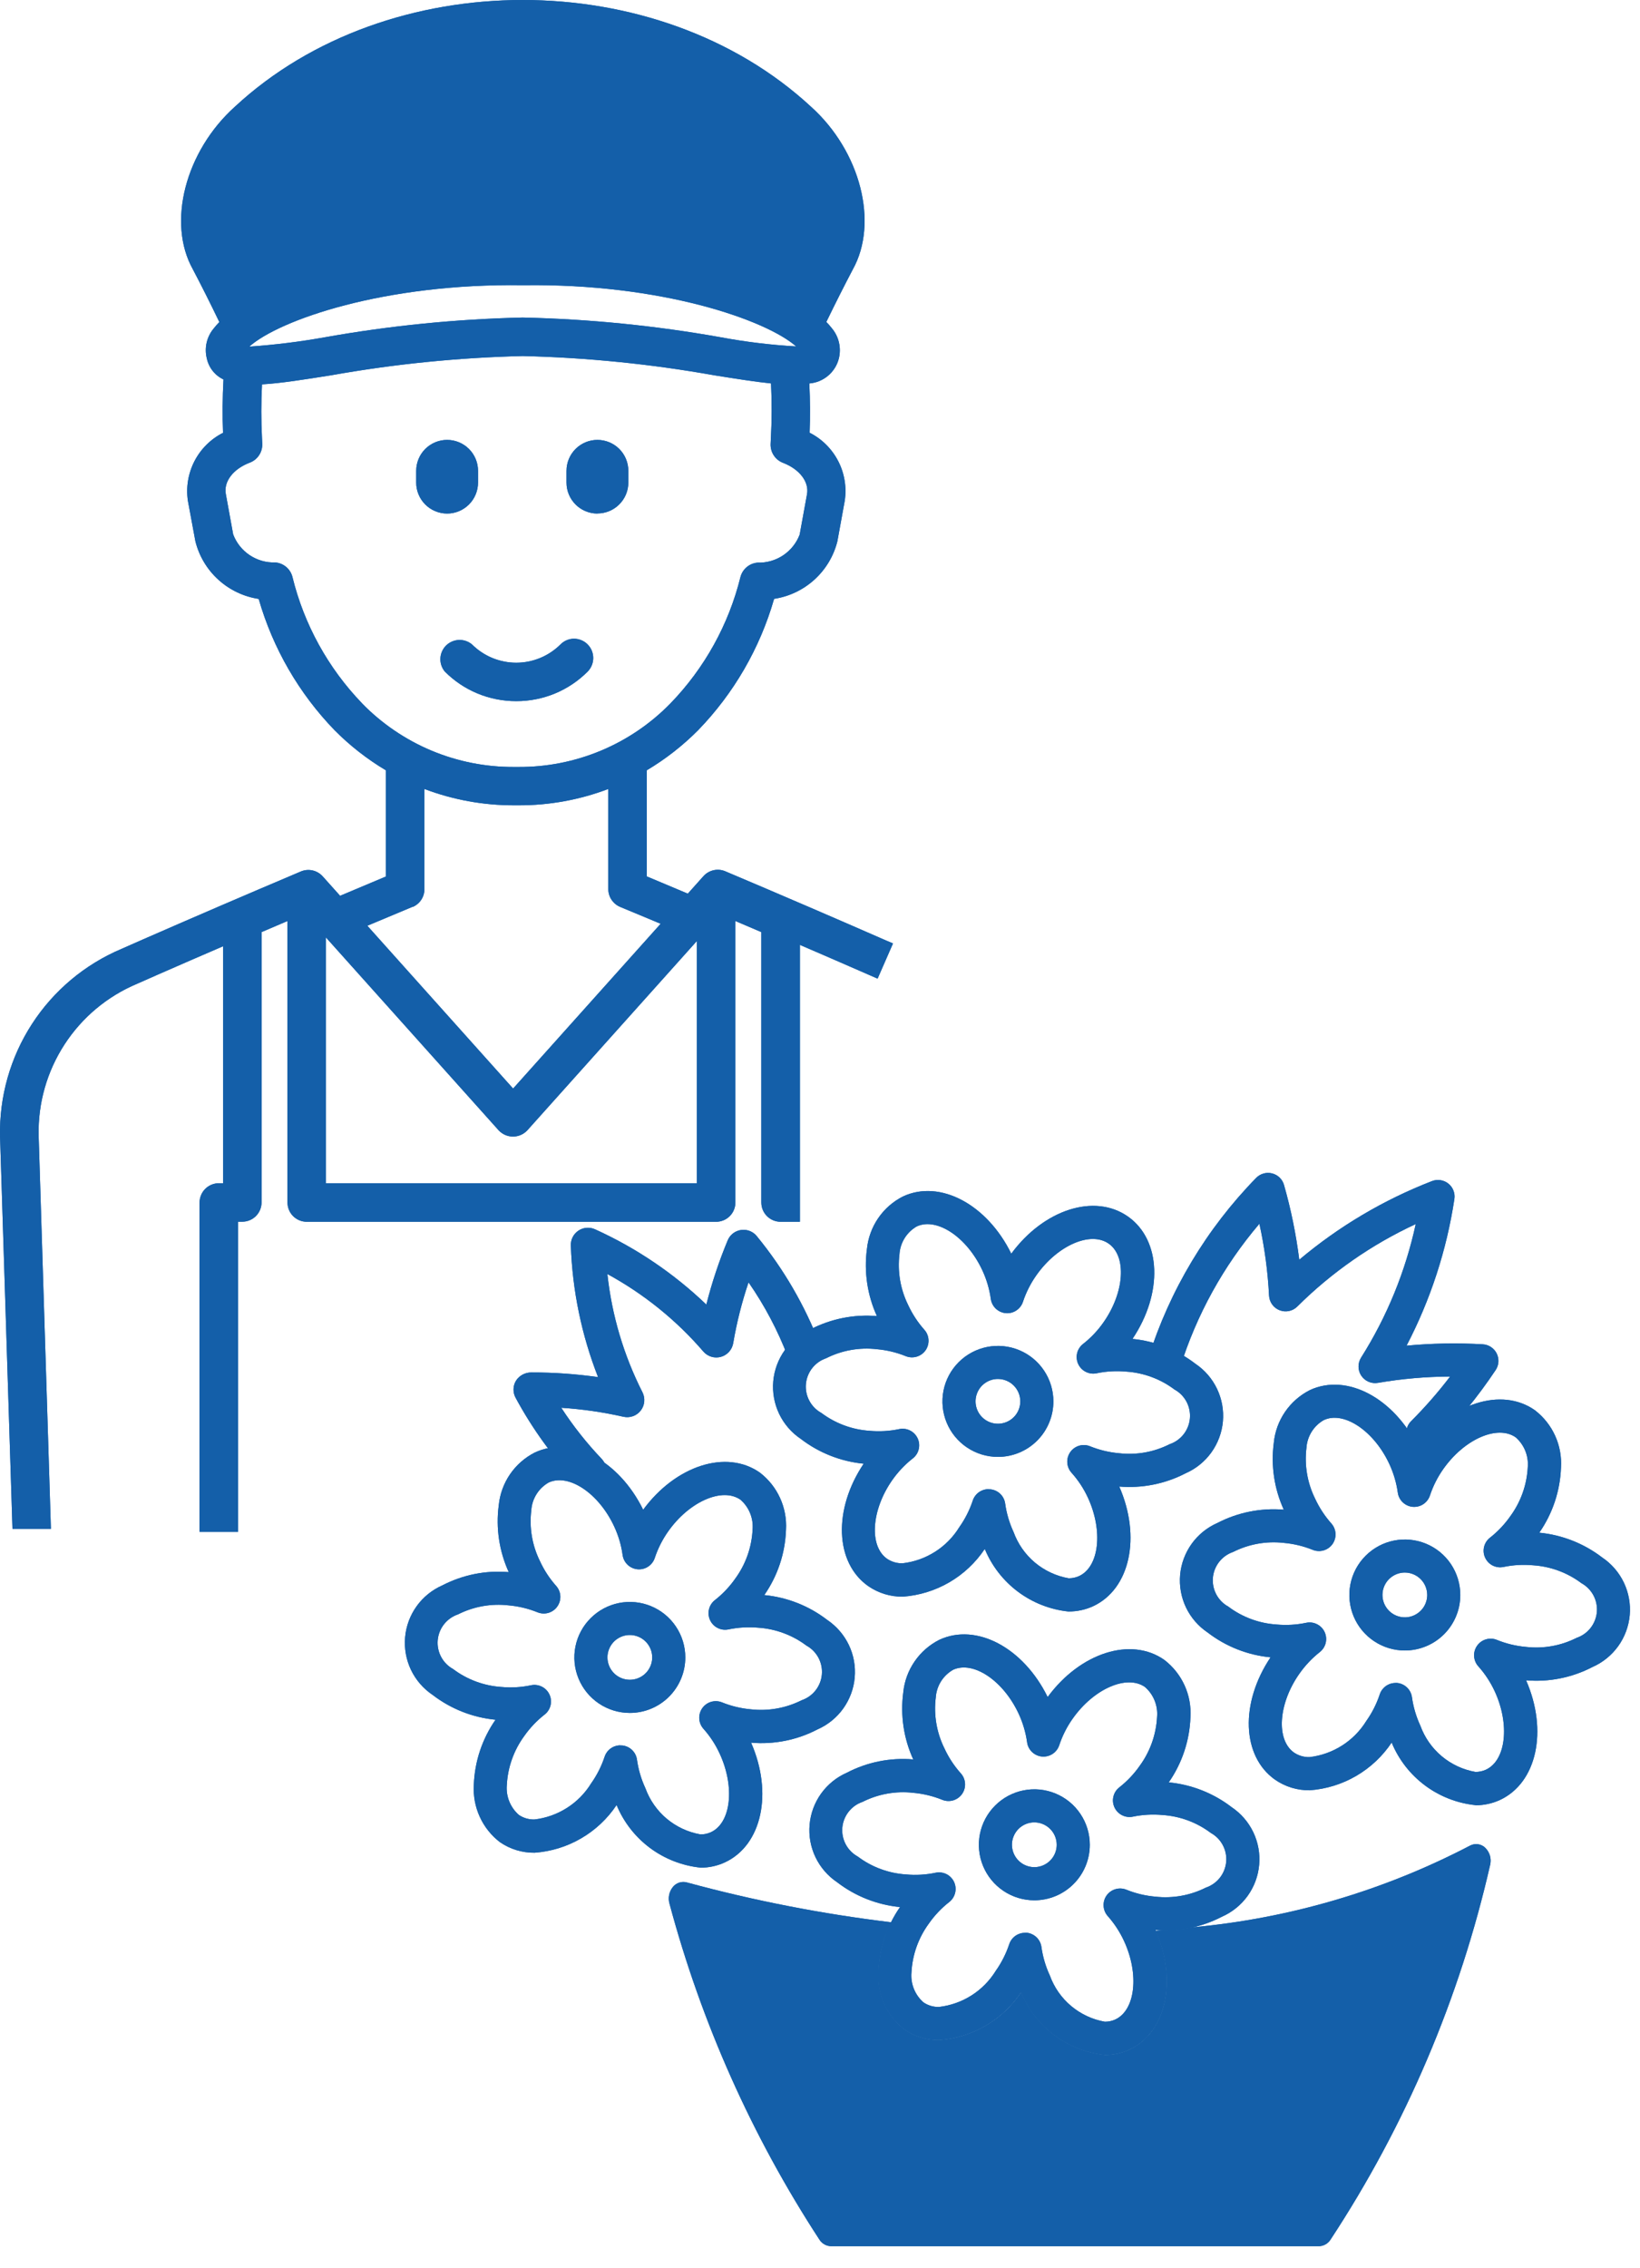 <svg width="68" height="94" viewBox="0 0 68 94" fill="none" xmlns="http://www.w3.org/2000/svg">
<path d="M36.734 38.979C34.576 38.034 32.396 37.096 30.07 36.112C29.918 36.048 29.75 36.033 29.588 36.069C29.427 36.105 29.281 36.19 29.17 36.312L28.519 37.04L26.819 36.326V31.926C27.593 31.465 28.306 30.909 28.942 30.27C30.425 28.741 31.509 26.869 32.097 24.821C32.721 24.726 33.303 24.449 33.77 24.024C34.237 23.6 34.568 23.046 34.721 22.434L35.026 20.757C35.111 20.193 35.016 19.617 34.754 19.11C34.492 18.604 34.078 18.192 33.569 17.935C33.595 17.278 33.591 16.605 33.558 15.893C33.842 15.87 34.111 15.76 34.329 15.578C34.547 15.396 34.704 15.151 34.777 14.876C34.835 14.655 34.838 14.422 34.787 14.199C34.736 13.976 34.632 13.769 34.483 13.595C34.415 13.507 34.341 13.423 34.262 13.345C34.65 12.545 35.019 11.816 35.357 11.173C36.44 9.235 35.68 6.273 33.633 4.429C27.259 -1.474 16.096 -1.477 9.738 4.424C7.683 6.271 6.919 9.232 7.995 11.159C8.333 11.801 8.704 12.537 9.095 13.349C9.016 13.427 8.942 13.511 8.874 13.599C8.727 13.769 8.624 13.971 8.571 14.189C8.519 14.407 8.52 14.634 8.574 14.852C8.614 15.041 8.697 15.219 8.817 15.371C8.937 15.523 9.091 15.645 9.266 15.727C9.225 16.495 9.219 17.227 9.248 17.939C8.739 18.196 8.325 18.608 8.063 19.114C7.802 19.621 7.706 20.197 7.791 20.761L8.102 22.437C8.255 23.049 8.586 23.603 9.053 24.027C9.52 24.452 10.102 24.729 10.726 24.824C11.314 26.872 12.397 28.743 13.88 30.273C14.515 30.912 15.228 31.468 16.002 31.929V36.329C15.359 36.597 14.728 36.863 14.102 37.129L13.377 36.32C13.266 36.198 13.12 36.113 12.959 36.077C12.798 36.041 12.629 36.056 12.477 36.12C10.192 37.087 8.056 38.006 5.944 38.93L5.037 39.33C3.515 39.973 2.221 41.059 1.323 42.446C0.425 43.834 -0.035 45.459 0.002 47.111L0.517 63.367H2.111L1.602 47.06C1.573 45.725 1.947 44.412 2.674 43.292C3.4 42.172 4.447 41.296 5.678 40.778L6.584 40.378C7.463 39.993 8.35 39.607 9.252 39.219V49.042H9.075C8.97 49.042 8.866 49.063 8.769 49.103C8.672 49.143 8.584 49.202 8.509 49.276C8.435 49.351 8.376 49.439 8.336 49.536C8.296 49.633 8.275 49.737 8.275 49.842V63.492H9.872V50.637H10.045C10.257 50.637 10.461 50.553 10.611 50.403C10.761 50.253 10.845 50.049 10.845 49.837V38.633L11.92 38.174V49.84C11.92 50.052 12.004 50.256 12.154 50.406C12.304 50.556 12.508 50.64 12.72 50.64H29.692C29.904 50.64 30.108 50.556 30.258 50.406C30.408 50.256 30.492 50.052 30.492 49.84V38.174L31.567 38.633V49.84C31.567 50.052 31.651 50.256 31.801 50.406C31.951 50.556 32.155 50.64 32.367 50.64H33.167V39.163C34.16 39.59 35.136 40.015 36.103 40.438L36.388 40.563L37.027 39.103L36.734 38.979ZM33.008 14.358C31.956 14.298 30.908 14.171 29.872 13.977C27.164 13.496 24.422 13.223 21.672 13.161C18.926 13.224 16.188 13.496 13.483 13.977C12.449 14.163 11.405 14.293 10.357 14.365H10.338C11.574 13.265 15.928 11.734 21.691 11.822C27.419 11.739 31.764 13.261 33.011 14.358M15.011 29.15C13.602 27.688 12.606 25.879 12.124 23.907C12.082 23.745 11.99 23.601 11.862 23.495C11.733 23.388 11.575 23.324 11.408 23.312C11.033 23.324 10.664 23.218 10.352 23.01C10.04 22.801 9.801 22.501 9.668 22.15L9.363 20.473C9.269 19.958 9.67 19.434 10.363 19.173C10.519 19.113 10.652 19.006 10.743 18.866C10.835 18.727 10.881 18.562 10.874 18.395L10.864 18.173C10.825 17.426 10.825 16.678 10.864 15.931C11.635 15.887 12.619 15.731 13.744 15.552C16.364 15.086 19.016 14.82 21.677 14.757C24.344 14.821 27.003 15.089 29.629 15.557C30.521 15.699 31.305 15.824 31.969 15.892C32.006 16.658 32.004 17.426 31.962 18.192L31.952 18.404C31.946 18.57 31.991 18.735 32.083 18.874C32.174 19.014 32.307 19.121 32.462 19.181C33.152 19.446 33.553 19.97 33.462 20.481L33.157 22.158C33.024 22.508 32.784 22.808 32.472 23.017C32.161 23.225 31.792 23.331 31.417 23.32C31.251 23.332 31.092 23.396 30.964 23.503C30.836 23.61 30.744 23.754 30.702 23.915C30.215 25.886 29.214 27.692 27.802 29.151C26.981 29.993 25.999 30.661 24.914 31.114C23.829 31.567 22.664 31.797 21.488 31.789H21.322C20.146 31.797 18.981 31.567 17.896 31.114C16.811 30.66 15.829 29.992 15.008 29.15M17.108 37.592C17.253 37.531 17.377 37.429 17.464 37.298C17.551 37.168 17.598 37.014 17.598 36.857V32.701C18.789 33.153 20.053 33.382 21.327 33.378H21.495C22.768 33.382 24.032 33.153 25.222 32.701V36.853C25.223 37.01 25.269 37.164 25.357 37.294C25.444 37.425 25.567 37.527 25.712 37.588C26.281 37.825 26.84 38.059 27.393 38.288L21.275 45.118L15.231 38.37L17.108 37.584M28.896 49.043H13.51V38.85L20.677 46.85C20.753 46.931 20.845 46.996 20.947 47.041C21.049 47.085 21.159 47.108 21.271 47.108C21.382 47.108 21.492 47.085 21.594 47.041C21.696 46.996 21.788 46.931 21.864 46.85L28.896 39.001V49.043Z" fill="#145FA9"/>
<path d="M24.768 21.286C24.428 21.285 24.102 21.149 23.863 20.908C23.623 20.667 23.488 20.34 23.489 20V19.515C23.489 19.175 23.624 18.849 23.865 18.608C24.105 18.368 24.431 18.233 24.771 18.233C25.111 18.233 25.437 18.368 25.678 18.608C25.918 18.849 26.053 19.175 26.053 19.515V20C26.053 20.34 25.918 20.666 25.677 20.906C25.437 21.147 25.111 21.282 24.771 21.282" fill="#145FA9"/>
<path d="M18.541 21.286C18.372 21.286 18.205 21.253 18.049 21.188C17.893 21.124 17.751 21.029 17.632 20.91C17.513 20.79 17.418 20.648 17.354 20.492C17.289 20.336 17.256 20.169 17.257 20V19.515C17.257 19.175 17.392 18.849 17.632 18.608C17.873 18.368 18.199 18.233 18.539 18.233C18.879 18.233 19.205 18.368 19.445 18.608C19.686 18.849 19.821 19.175 19.821 19.515V20C19.821 20.169 19.788 20.335 19.724 20.491C19.66 20.647 19.566 20.789 19.447 20.908C19.328 21.027 19.187 21.122 19.032 21.187C18.876 21.252 18.709 21.286 18.541 21.286Z" fill="#145FA9"/>
<path d="M21.406 29.061C20.855 29.062 20.309 28.954 19.8 28.744C19.291 28.533 18.829 28.223 18.441 27.832C18.315 27.678 18.25 27.483 18.26 27.285C18.269 27.087 18.353 26.899 18.493 26.758C18.634 26.618 18.821 26.535 19.02 26.525C19.218 26.515 19.413 26.58 19.567 26.706C19.808 26.947 20.095 27.139 20.41 27.27C20.726 27.4 21.064 27.468 21.405 27.468C21.747 27.468 22.085 27.4 22.4 27.27C22.716 27.139 23.002 26.947 23.244 26.706C23.317 26.632 23.405 26.573 23.502 26.533C23.598 26.493 23.702 26.472 23.807 26.473C23.963 26.475 24.116 26.523 24.246 26.61C24.375 26.698 24.477 26.822 24.537 26.967C24.596 27.111 24.613 27.271 24.583 27.424C24.553 27.578 24.479 27.72 24.37 27.832C23.982 28.223 23.52 28.533 23.011 28.744C22.502 28.955 21.956 29.062 21.406 29.061Z" fill="#145FA9"/>
<path d="M45.81 85.173C45.05 85.094 44.326 84.812 43.715 84.355C43.103 83.898 42.626 83.285 42.335 82.579C41.956 83.146 41.453 83.619 40.864 83.962C40.275 84.305 39.615 84.508 38.935 84.557C38.423 84.563 37.922 84.409 37.501 84.118C37.139 83.841 36.852 83.48 36.663 83.066C36.474 82.652 36.39 82.197 36.418 81.743C36.452 80.775 36.765 79.838 37.318 79.043C36.369 78.951 35.465 78.595 34.71 78.014C34.323 77.754 34.013 77.395 33.812 76.975C33.611 76.554 33.527 76.087 33.569 75.623C33.611 75.159 33.776 74.714 34.048 74.336C34.321 73.958 34.69 73.66 35.117 73.473C35.962 73.033 36.916 72.843 37.866 72.924C37.47 72.057 37.327 71.096 37.452 70.151C37.497 69.69 37.658 69.247 37.921 68.865C38.183 68.482 38.538 68.172 38.952 67.964C40.486 67.254 42.437 68.295 43.439 70.338C44.789 68.504 46.893 67.826 48.277 68.799C48.638 69.076 48.926 69.437 49.115 69.852C49.304 70.266 49.388 70.721 49.36 71.175C49.325 72.143 49.013 73.08 48.46 73.875C49.408 73.966 50.312 74.322 51.068 74.903C51.455 75.163 51.765 75.522 51.966 75.942C52.167 76.363 52.251 76.83 52.209 77.294C52.168 77.759 52.002 78.204 51.73 78.582C51.457 78.96 51.088 79.258 50.661 79.445C49.815 79.883 48.862 80.073 47.913 79.993C48.826 82.079 48.361 84.241 46.828 84.953C46.511 85.099 46.165 85.174 45.816 85.172M42.501 80.107C42.521 80.106 42.542 80.106 42.563 80.107C42.717 80.121 42.862 80.187 42.975 80.294C43.087 80.401 43.16 80.543 43.181 80.697C43.238 81.106 43.355 81.505 43.53 81.88C43.708 82.372 44.012 82.808 44.413 83.144C44.813 83.48 45.295 83.705 45.81 83.796C45.959 83.797 46.107 83.766 46.243 83.704C47.079 83.316 47.243 81.827 46.607 80.451C46.434 80.076 46.207 79.728 45.933 79.419C45.829 79.303 45.768 79.156 45.759 79.001C45.749 78.846 45.793 78.692 45.882 78.565C45.972 78.438 46.102 78.345 46.25 78.302C46.399 78.258 46.559 78.266 46.703 78.324C47.086 78.479 47.491 78.576 47.903 78.612C48.624 78.693 49.354 78.563 50.003 78.236C50.231 78.159 50.432 78.016 50.581 77.827C50.73 77.637 50.82 77.408 50.842 77.168C50.863 76.928 50.814 76.687 50.7 76.474C50.587 76.261 50.414 76.086 50.203 75.97C49.623 75.533 48.927 75.275 48.203 75.228C47.792 75.19 47.378 75.213 46.974 75.296C46.822 75.328 46.664 75.307 46.525 75.237C46.387 75.168 46.276 75.053 46.21 74.912C46.145 74.772 46.129 74.613 46.166 74.462C46.202 74.311 46.288 74.177 46.411 74.082C46.735 73.828 47.02 73.527 47.256 73.189C47.689 72.597 47.939 71.891 47.976 71.158C47.995 70.927 47.96 70.695 47.873 70.481C47.786 70.266 47.65 70.075 47.476 69.923C46.722 69.394 45.35 69.994 44.476 71.235C44.237 71.572 44.05 71.943 43.92 72.335C43.871 72.482 43.774 72.609 43.645 72.694C43.515 72.78 43.36 72.818 43.206 72.805C43.051 72.791 42.906 72.725 42.793 72.618C42.681 72.511 42.608 72.369 42.587 72.215C42.53 71.806 42.412 71.407 42.238 71.032C41.6 69.656 40.357 68.823 39.519 69.208C39.313 69.326 39.14 69.492 39.014 69.693C38.889 69.894 38.815 70.124 38.8 70.36C38.711 71.08 38.835 71.81 39.156 72.46C39.328 72.835 39.555 73.183 39.83 73.492C39.937 73.607 40.002 73.755 40.013 73.911C40.025 74.068 39.982 74.224 39.893 74.353C39.803 74.482 39.672 74.576 39.522 74.621C39.371 74.665 39.21 74.656 39.065 74.596C38.681 74.441 38.277 74.344 37.865 74.308C37.143 74.226 36.413 74.356 35.765 74.683C35.536 74.76 35.336 74.903 35.187 75.092C35.038 75.282 34.947 75.511 34.926 75.751C34.905 75.991 34.954 76.232 35.067 76.445C35.181 76.658 35.353 76.833 35.565 76.949C36.145 77.386 36.84 77.644 37.565 77.691C37.977 77.729 38.392 77.705 38.797 77.62C38.949 77.589 39.106 77.61 39.245 77.679C39.383 77.749 39.494 77.864 39.559 78.004C39.624 78.145 39.64 78.303 39.603 78.454C39.567 78.605 39.481 78.739 39.359 78.834C39.034 79.089 38.748 79.391 38.512 79.729C38.079 80.321 37.828 81.027 37.792 81.76C37.772 81.991 37.808 82.223 37.894 82.437C37.981 82.652 38.117 82.843 38.292 82.995C38.481 83.124 38.707 83.189 38.936 83.183C39.416 83.127 39.877 82.964 40.285 82.704C40.693 82.444 41.036 82.095 41.29 81.683C41.528 81.346 41.715 80.975 41.846 80.583C41.891 80.446 41.979 80.326 42.096 80.241C42.213 80.157 42.354 80.111 42.499 80.111" fill="#145FA9"/>
<path d="M29.042 77.408C28.283 77.329 27.559 77.046 26.947 76.59C26.335 76.133 25.858 75.52 25.566 74.814C25.188 75.381 24.684 75.854 24.095 76.196C23.506 76.539 22.846 76.742 22.166 76.791C21.653 76.797 21.151 76.644 20.729 76.353C20.368 76.076 20.08 75.715 19.892 75.301C19.703 74.887 19.619 74.433 19.646 73.979C19.681 73.011 19.993 72.074 20.546 71.279C19.598 71.187 18.694 70.831 17.938 70.25C17.551 69.99 17.241 69.631 17.04 69.211C16.84 68.79 16.756 68.323 16.797 67.859C16.838 67.395 17.004 66.951 17.276 66.572C17.548 66.194 17.917 65.896 18.344 65.709C19.191 65.27 20.144 65.08 21.094 65.161C20.699 64.294 20.555 63.333 20.68 62.388C20.726 61.927 20.887 61.484 21.149 61.102C21.412 60.719 21.766 60.41 22.18 60.201C23.716 59.488 25.666 60.532 26.668 62.575C28.018 60.741 30.123 60.063 31.506 61.036C31.868 61.313 32.156 61.675 32.344 62.089C32.533 62.503 32.618 62.957 32.59 63.412C32.556 64.38 32.243 65.317 31.69 66.112C32.639 66.203 33.543 66.56 34.298 67.141C34.685 67.401 34.995 67.76 35.196 68.18C35.397 68.601 35.481 69.067 35.439 69.532C35.398 69.996 35.232 70.44 34.96 70.819C34.688 71.197 34.319 71.495 33.892 71.682C33.047 72.122 32.093 72.312 31.143 72.23C32.056 74.316 31.591 76.478 30.058 77.19C29.741 77.337 29.395 77.412 29.046 77.41M25.73 72.344C25.751 72.343 25.771 72.343 25.792 72.344C25.947 72.358 26.092 72.423 26.204 72.53C26.317 72.637 26.39 72.779 26.411 72.933C26.468 73.343 26.586 73.742 26.76 74.117C26.939 74.609 27.244 75.045 27.645 75.382C28.047 75.718 28.529 75.942 29.045 76.032C29.195 76.034 29.342 76.002 29.478 75.94C30.314 75.553 30.478 74.063 29.842 72.687C29.67 72.311 29.443 71.964 29.168 71.655C29.064 71.539 29.003 71.392 28.994 71.237C28.985 71.082 29.029 70.928 29.118 70.801C29.207 70.674 29.337 70.581 29.486 70.537C29.635 70.494 29.794 70.502 29.938 70.56C30.322 70.715 30.726 70.812 31.138 70.848C31.86 70.929 32.589 70.798 33.238 70.472C33.466 70.394 33.667 70.252 33.816 70.063C33.965 69.873 34.056 69.644 34.077 69.404C34.098 69.164 34.049 68.923 33.936 68.71C33.822 68.497 33.649 68.322 33.438 68.206C32.858 67.77 32.163 67.512 31.438 67.464C31.026 67.428 30.61 67.451 30.205 67.535C30.053 67.567 29.895 67.546 29.757 67.476C29.618 67.407 29.507 67.292 29.442 67.151C29.377 67.011 29.361 66.852 29.397 66.701C29.433 66.55 29.52 66.416 29.642 66.321C29.967 66.066 30.252 65.765 30.488 65.427C30.92 64.835 31.17 64.129 31.205 63.396C31.224 63.165 31.189 62.933 31.102 62.719C31.015 62.504 30.879 62.313 30.705 62.161C29.953 61.632 28.579 62.232 27.705 63.473C27.467 63.81 27.279 64.181 27.149 64.573C27.101 64.72 27.004 64.847 26.874 64.932C26.745 65.018 26.59 65.057 26.435 65.043C26.281 65.029 26.136 64.963 26.023 64.856C25.911 64.749 25.838 64.608 25.816 64.454C25.76 64.044 25.642 63.645 25.467 63.27C24.829 61.895 23.584 61.059 22.748 61.447C22.542 61.565 22.369 61.731 22.244 61.932C22.118 62.133 22.044 62.362 22.029 62.599C21.941 63.319 22.064 64.049 22.385 64.699C22.557 65.075 22.785 65.423 23.059 65.732C23.163 65.848 23.224 65.995 23.233 66.15C23.241 66.305 23.198 66.458 23.108 66.585C23.019 66.712 22.889 66.805 22.74 66.849C22.591 66.892 22.432 66.884 22.288 66.826C21.905 66.671 21.5 66.574 21.088 66.538C20.366 66.455 19.637 66.586 18.988 66.913C18.76 66.99 18.559 67.133 18.41 67.322C18.261 67.512 18.171 67.741 18.149 67.981C18.128 68.221 18.177 68.462 18.291 68.675C18.404 68.888 18.577 69.063 18.788 69.179C19.368 69.616 20.064 69.873 20.788 69.921C21.2 69.959 21.615 69.935 22.019 69.85C22.171 69.818 22.329 69.839 22.468 69.909C22.606 69.978 22.717 70.093 22.782 70.234C22.848 70.374 22.863 70.533 22.827 70.684C22.791 70.835 22.704 70.969 22.582 71.064C22.256 71.319 21.97 71.62 21.733 71.959C21.301 72.552 21.051 73.257 21.014 73.99C20.995 74.221 21.03 74.453 21.117 74.667C21.204 74.882 21.34 75.073 21.514 75.225C21.705 75.354 21.93 75.419 22.16 75.413C22.64 75.357 23.102 75.193 23.509 74.933C23.917 74.674 24.26 74.325 24.513 73.913C24.752 73.576 24.939 73.205 25.069 72.813C25.114 72.675 25.202 72.556 25.319 72.471C25.436 72.386 25.577 72.34 25.722 72.34" fill="#145FA9"/>
<path d="M26.115 70.997C25.66 70.997 25.215 70.862 24.837 70.609C24.459 70.357 24.164 69.997 23.99 69.577C23.816 69.157 23.77 68.694 23.859 68.248C23.948 67.802 24.167 67.392 24.489 67.071C24.81 66.749 25.22 66.53 25.666 66.441C26.112 66.352 26.575 66.398 26.995 66.572C27.415 66.746 27.775 67.041 28.027 67.419C28.28 67.797 28.415 68.242 28.415 68.697C28.415 69.307 28.173 69.892 27.741 70.323C27.31 70.755 26.725 70.997 26.115 70.997ZM26.115 67.767C25.931 67.767 25.752 67.821 25.599 67.923C25.447 68.025 25.328 68.17 25.258 68.34C25.187 68.509 25.169 68.696 25.205 68.876C25.241 69.056 25.329 69.221 25.459 69.351C25.588 69.481 25.754 69.569 25.934 69.605C26.114 69.641 26.3 69.623 26.47 69.552C26.64 69.482 26.785 69.363 26.887 69.21C26.988 69.058 27.043 68.879 27.043 68.695C27.043 68.449 26.945 68.213 26.771 68.039C26.597 67.865 26.361 67.767 26.115 67.767Z" fill="#145FA9"/>
<path d="M44.305 66.794C43.546 66.715 42.823 66.432 42.211 65.975C41.6 65.519 41.123 64.905 40.832 64.2C40.454 64.767 39.951 65.24 39.362 65.583C38.772 65.926 38.112 66.129 37.432 66.178C36.921 66.184 36.42 66.031 35.999 65.74C34.616 64.767 34.542 62.558 35.811 60.667C34.863 60.575 33.959 60.219 33.203 59.638C32.816 59.378 32.506 59.02 32.305 58.599C32.105 58.178 32.021 57.712 32.062 57.247C32.104 56.783 32.269 56.339 32.541 55.96C32.813 55.582 33.182 55.284 33.609 55.097C34.456 54.659 35.409 54.469 36.359 54.548C35.964 53.681 35.82 52.72 35.945 51.775C35.991 51.314 36.152 50.871 36.414 50.489C36.676 50.106 37.031 49.797 37.445 49.588C38.977 48.878 40.928 49.918 41.931 51.962C43.281 50.128 45.386 49.451 46.769 50.423C48.152 51.395 48.226 53.605 46.956 55.495C47.905 55.587 48.809 55.943 49.564 56.524C49.951 56.784 50.261 57.142 50.462 57.563C50.663 57.984 50.747 58.45 50.706 58.915C50.664 59.379 50.498 59.823 50.226 60.202C49.954 60.58 49.585 60.878 49.158 61.065C48.312 61.503 47.358 61.693 46.408 61.614C47.322 63.699 46.857 65.862 45.324 66.574C45.007 66.72 44.661 66.794 44.312 66.793M40.996 61.728C41.017 61.727 41.038 61.727 41.058 61.728C41.213 61.742 41.358 61.807 41.471 61.914C41.583 62.021 41.656 62.163 41.677 62.317C41.734 62.727 41.852 63.125 42.026 63.5C42.205 63.992 42.51 64.428 42.911 64.765C43.313 65.101 43.795 65.326 44.311 65.416C44.461 65.417 44.608 65.386 44.744 65.324C45.579 64.936 45.744 63.447 45.107 62.071C44.934 61.697 44.707 61.352 44.432 61.045C44.327 60.93 44.264 60.782 44.254 60.627C44.243 60.471 44.286 60.317 44.375 60.189C44.465 60.061 44.594 59.967 44.744 59.922C44.894 59.878 45.054 59.886 45.198 59.945C45.582 60.1 45.986 60.197 46.398 60.233C47.12 60.317 47.85 60.187 48.498 59.858C48.727 59.781 48.927 59.638 49.076 59.449C49.225 59.259 49.316 59.03 49.337 58.79C49.358 58.55 49.309 58.309 49.196 58.096C49.082 57.883 48.91 57.708 48.698 57.592C48.118 57.156 47.423 56.898 46.698 56.85C46.288 56.812 45.873 56.835 45.469 56.919C45.317 56.951 45.159 56.93 45.021 56.86C44.882 56.791 44.771 56.676 44.706 56.535C44.641 56.395 44.625 56.236 44.661 56.085C44.698 55.934 44.784 55.8 44.906 55.705C45.231 55.451 45.516 55.15 45.752 54.812C46.625 53.572 46.725 52.076 45.971 51.546C45.217 51.016 43.845 51.617 42.971 52.857C42.733 53.194 42.545 53.565 42.415 53.957C42.367 54.104 42.27 54.231 42.14 54.316C42.011 54.402 41.856 54.441 41.702 54.427C41.547 54.413 41.402 54.347 41.289 54.24C41.177 54.133 41.104 53.992 41.082 53.838C41.025 53.429 40.908 53.03 40.733 52.655C40.095 51.279 38.849 50.447 38.014 50.831C37.809 50.948 37.635 51.115 37.51 51.316C37.384 51.517 37.31 51.746 37.295 51.982C37.208 52.702 37.331 53.431 37.651 54.082C37.824 54.457 38.051 54.805 38.325 55.114C38.429 55.23 38.49 55.377 38.499 55.532C38.508 55.687 38.465 55.841 38.376 55.968C38.286 56.095 38.157 56.188 38.008 56.231C37.859 56.275 37.699 56.267 37.555 56.209C37.172 56.054 36.767 55.957 36.355 55.921C35.634 55.838 34.904 55.968 34.255 56.296C34.027 56.373 33.826 56.516 33.677 56.705C33.528 56.895 33.438 57.124 33.416 57.364C33.395 57.604 33.444 57.845 33.558 58.058C33.671 58.271 33.844 58.446 34.055 58.562C34.636 58.998 35.331 59.256 36.055 59.304C36.467 59.341 36.881 59.318 37.285 59.233C37.437 59.201 37.595 59.222 37.734 59.292C37.872 59.361 37.983 59.476 38.049 59.617C38.114 59.757 38.13 59.916 38.093 60.067C38.057 60.218 37.971 60.352 37.848 60.447C37.523 60.702 37.237 61.004 36.999 61.342C36.127 62.583 36.027 64.079 36.78 64.608C36.97 64.736 37.195 64.801 37.424 64.795C37.905 64.74 38.366 64.576 38.774 64.316C39.182 64.056 39.525 63.707 39.778 63.295C40.017 62.958 40.204 62.587 40.334 62.195C40.38 62.057 40.467 61.938 40.584 61.853C40.702 61.768 40.843 61.722 40.987 61.722" fill="#145FA9"/>
<path d="M41.377 60.385C40.922 60.385 40.478 60.25 40.099 59.997C39.721 59.745 39.426 59.385 39.252 58.965C39.078 58.545 39.033 58.082 39.121 57.636C39.21 57.19 39.429 56.78 39.751 56.459C40.072 56.137 40.482 55.918 40.928 55.829C41.375 55.74 41.837 55.786 42.257 55.96C42.678 56.134 43.037 56.429 43.289 56.807C43.542 57.185 43.677 57.63 43.677 58.085C43.677 58.695 43.435 59.28 43.004 59.711C42.572 60.143 41.987 60.385 41.377 60.385ZM41.377 57.155C41.194 57.155 41.014 57.209 40.862 57.311C40.709 57.413 40.59 57.558 40.52 57.728C40.45 57.897 40.431 58.084 40.467 58.264C40.503 58.444 40.591 58.609 40.721 58.739C40.851 58.869 41.016 58.957 41.196 58.993C41.376 59.029 41.563 59.011 41.732 58.94C41.902 58.87 42.047 58.751 42.149 58.599C42.251 58.446 42.305 58.267 42.305 58.083C42.305 57.837 42.207 57.601 42.033 57.427C41.859 57.253 41.623 57.155 41.377 57.155Z" fill="#145FA9"/>
<path d="M61.581 76.583C61.498 76.503 61.391 76.453 61.276 76.438C61.162 76.423 61.046 76.445 60.945 76.501C57.376 78.363 53.478 79.51 49.47 79.88C49.069 79.965 48.66 80.004 48.25 79.997L47.922 80.024C48.822 82.101 48.354 84.246 46.827 84.955C46.51 85.101 46.164 85.176 45.815 85.174C45.056 85.095 44.331 84.813 43.719 84.356C43.108 83.899 42.631 83.286 42.339 82.58C41.961 83.147 41.458 83.62 40.868 83.963C40.279 84.306 39.619 84.509 38.939 84.558C38.427 84.564 37.926 84.411 37.505 84.12C37.144 83.843 36.856 83.481 36.668 83.066C36.479 82.652 36.396 82.197 36.424 81.743C36.444 81.022 36.626 80.316 36.956 79.675C34.096 79.331 31.265 78.779 28.485 78.024C28.379 77.994 28.267 77.996 28.162 78.03C28.058 78.064 27.965 78.128 27.897 78.214C27.822 78.308 27.77 78.418 27.745 78.537C27.721 78.655 27.725 78.777 27.757 78.893C29.081 83.84 31.181 88.545 33.98 92.833C34.032 92.913 34.102 92.979 34.185 93.025C34.268 93.072 34.361 93.097 34.456 93.099H54.688C54.783 93.097 54.876 93.072 54.959 93.025C55.042 92.979 55.113 92.913 55.164 92.833C58.286 88.085 60.53 82.815 61.791 77.274C61.817 77.15 61.812 77.022 61.775 76.902C61.738 76.781 61.671 76.672 61.58 76.584" fill="#145FA9"/>
<path d="M42.887 78.763C42.432 78.763 41.987 78.628 41.609 78.375C41.231 78.123 40.936 77.763 40.762 77.343C40.588 76.923 40.542 76.46 40.631 76.014C40.72 75.568 40.939 75.158 41.261 74.837C41.582 74.515 41.992 74.296 42.438 74.207C42.884 74.118 43.347 74.164 43.767 74.338C44.187 74.512 44.547 74.807 44.799 75.185C45.052 75.563 45.187 76.008 45.187 76.463C45.187 77.073 44.945 77.658 44.513 78.089C44.082 78.521 43.497 78.763 42.887 78.763ZM42.887 75.533C42.703 75.533 42.524 75.587 42.371 75.689C42.219 75.791 42.1 75.936 42.03 76.106C41.959 76.275 41.941 76.462 41.977 76.642C42.013 76.822 42.101 76.987 42.231 77.117C42.361 77.247 42.526 77.335 42.706 77.371C42.886 77.407 43.072 77.389 43.242 77.318C43.412 77.248 43.557 77.129 43.658 76.977C43.761 76.824 43.815 76.644 43.815 76.461C43.815 76.215 43.717 75.979 43.543 75.805C43.369 75.631 43.133 75.533 42.887 75.533Z" fill="#145FA9"/>
<path d="M61.178 74.819C60.419 74.74 59.695 74.458 59.083 74.001C58.471 73.544 57.994 72.931 57.703 72.225C57.325 72.792 56.821 73.265 56.232 73.608C55.643 73.951 54.983 74.154 54.303 74.203C53.791 74.209 53.29 74.056 52.869 73.765C51.487 72.792 51.412 70.583 52.682 68.692C51.733 68.601 50.83 68.245 50.074 67.664C49.687 67.404 49.376 67.045 49.175 66.625C48.975 66.204 48.891 65.737 48.932 65.272C48.974 64.808 49.14 64.364 49.412 63.985C49.684 63.607 50.054 63.309 50.481 63.122C51.327 62.684 52.28 62.494 53.23 62.573C52.834 61.706 52.691 60.746 52.816 59.801C52.861 59.34 53.023 58.897 53.285 58.515C53.547 58.133 53.902 57.823 54.316 57.614C55.85 56.906 57.801 57.945 58.803 59.989C60.153 58.155 62.257 57.476 63.641 58.45C64.002 58.727 64.29 59.088 64.479 59.503C64.668 59.917 64.752 60.371 64.724 60.826C64.689 61.794 64.377 62.731 63.824 63.526C64.772 63.618 65.676 63.974 66.432 64.554C66.819 64.814 67.129 65.173 67.33 65.593C67.531 66.014 67.615 66.481 67.574 66.946C67.532 67.41 67.366 67.855 67.094 68.233C66.821 68.611 66.452 68.909 66.025 69.096C65.179 69.535 64.226 69.726 63.277 69.645C64.19 71.731 63.725 73.893 62.192 74.605C61.875 74.751 61.529 74.826 61.18 74.824M57.863 69.754C57.884 69.753 57.904 69.753 57.925 69.754C58.08 69.768 58.225 69.834 58.337 69.941C58.45 70.048 58.523 70.19 58.544 70.344C58.601 70.753 58.719 71.152 58.893 71.527C59.072 72.019 59.377 72.455 59.778 72.791C60.179 73.127 60.662 73.352 61.178 73.442C61.327 73.443 61.475 73.412 61.611 73.35C62.447 72.962 62.611 71.473 61.975 70.097C61.802 69.725 61.576 69.379 61.303 69.073C61.196 68.958 61.133 68.81 61.122 68.653C61.111 68.497 61.154 68.341 61.245 68.213C61.334 68.084 61.466 67.99 61.616 67.947C61.767 67.903 61.928 67.912 62.073 67.973C62.456 68.128 62.861 68.225 63.273 68.261C63.995 68.344 64.725 68.213 65.373 67.885C65.601 67.807 65.802 67.665 65.95 67.476C66.099 67.286 66.189 67.058 66.211 66.818C66.232 66.578 66.183 66.337 66.07 66.124C65.956 65.912 65.784 65.736 65.573 65.62C64.993 65.184 64.297 64.926 63.573 64.878C63.162 64.84 62.748 64.862 62.344 64.946C62.192 64.978 62.033 64.958 61.894 64.889C61.755 64.819 61.644 64.704 61.579 64.563C61.513 64.422 61.498 64.263 61.535 64.112C61.572 63.961 61.659 63.827 61.782 63.732C62.106 63.478 62.39 63.177 62.626 62.839C63.059 62.247 63.31 61.541 63.346 60.808C63.365 60.578 63.33 60.346 63.243 60.131C63.156 59.917 63.02 59.726 62.846 59.574C62.092 59.045 60.72 59.645 59.846 60.885C59.607 61.222 59.42 61.593 59.29 61.985C59.241 62.132 59.144 62.259 59.015 62.344C58.885 62.43 58.73 62.468 58.576 62.455C58.421 62.441 58.276 62.375 58.163 62.268C58.051 62.161 57.978 62.019 57.957 61.865C57.9 61.456 57.782 61.057 57.608 60.682C56.97 59.306 55.722 58.47 54.889 58.859C54.683 58.976 54.51 59.143 54.384 59.344C54.259 59.545 54.185 59.774 54.17 60.01C54.082 60.73 54.205 61.46 54.526 62.11C54.699 62.485 54.926 62.833 55.2 63.142C55.304 63.258 55.365 63.405 55.375 63.56C55.384 63.716 55.34 63.869 55.251 63.997C55.161 64.124 55.031 64.217 54.882 64.26C54.733 64.304 54.573 64.296 54.429 64.237C54.045 64.082 53.641 63.985 53.229 63.949C52.507 63.867 51.777 63.998 51.129 64.325C50.901 64.403 50.7 64.545 50.552 64.734C50.403 64.924 50.312 65.152 50.291 65.392C50.27 65.632 50.319 65.873 50.432 66.086C50.545 66.299 50.718 66.474 50.929 66.59C51.509 67.027 52.204 67.285 52.929 67.332C53.34 67.37 53.755 67.346 54.16 67.261C54.312 67.229 54.47 67.25 54.608 67.32C54.747 67.389 54.858 67.504 54.923 67.644C54.989 67.785 55.004 67.944 54.968 68.095C54.931 68.246 54.845 68.379 54.723 68.475C54.398 68.732 54.112 69.035 53.874 69.375C53.002 70.615 52.902 72.112 53.655 72.641C53.845 72.769 54.07 72.834 54.299 72.828C54.779 72.772 55.24 72.608 55.648 72.348C56.056 72.088 56.399 71.74 56.653 71.328C56.892 70.991 57.079 70.62 57.209 70.228C57.254 70.091 57.342 69.971 57.459 69.886C57.576 69.801 57.717 69.755 57.862 69.755" fill="#145FA9"/>
<path d="M58.249 68.409C57.794 68.409 57.35 68.274 56.971 68.021C56.593 67.769 56.298 67.409 56.124 66.989C55.95 66.569 55.905 66.106 55.993 65.66C56.082 65.214 56.301 64.804 56.623 64.483C56.944 64.161 57.354 63.942 57.8 63.853C58.247 63.764 58.709 63.81 59.129 63.984C59.55 64.158 59.909 64.453 60.162 64.831C60.414 65.209 60.549 65.654 60.549 66.109C60.549 66.719 60.307 67.304 59.876 67.735C59.444 68.167 58.859 68.409 58.249 68.409ZM58.249 65.179C58.066 65.179 57.886 65.233 57.734 65.335C57.581 65.437 57.462 65.582 57.392 65.752C57.322 65.921 57.303 66.108 57.339 66.288C57.375 66.468 57.463 66.633 57.593 66.763C57.723 66.893 57.888 66.981 58.068 67.017C58.248 67.053 58.435 67.035 58.604 66.964C58.774 66.894 58.919 66.775 59.021 66.623C59.123 66.47 59.177 66.291 59.177 66.107C59.177 65.861 59.079 65.625 58.905 65.451C58.731 65.277 58.495 65.179 58.249 65.179Z" fill="#145FA9"/>
<path d="M24.43 61.666C24.334 61.666 24.238 61.647 24.15 61.609C24.061 61.571 23.982 61.515 23.916 61.445C22.92 60.39 22.067 59.21 21.378 57.933C21.319 57.825 21.29 57.704 21.292 57.581C21.294 57.459 21.328 57.339 21.391 57.233C21.46 57.124 21.556 57.035 21.669 56.974C21.782 56.913 21.909 56.883 22.038 56.885C22.961 56.883 23.884 56.948 24.798 57.079C24.116 55.339 23.734 53.495 23.669 51.627C23.664 51.505 23.69 51.385 23.745 51.276C23.8 51.168 23.882 51.075 23.983 51.008C24.084 50.94 24.2 50.899 24.322 50.89C24.443 50.88 24.564 50.902 24.675 50.953C26.377 51.724 27.937 52.779 29.287 54.071C29.517 53.164 29.813 52.275 30.172 51.411C30.219 51.297 30.295 51.198 30.392 51.122C30.489 51.047 30.604 50.998 30.726 50.98C30.847 50.962 30.972 50.977 31.086 51.021C31.201 51.066 31.302 51.14 31.379 51.236C32.49 52.59 33.376 54.114 34.002 55.75C34.036 55.837 34.052 55.931 34.049 56.025C34.047 56.118 34.026 56.211 33.988 56.296C33.949 56.382 33.894 56.459 33.826 56.523C33.758 56.587 33.677 56.637 33.59 56.67C33.502 56.703 33.408 56.719 33.315 56.715C33.221 56.712 33.129 56.69 33.044 56.651C32.958 56.612 32.882 56.557 32.818 56.488C32.755 56.419 32.705 56.338 32.673 56.25C32.255 55.154 31.706 54.113 31.037 53.15C30.759 53.973 30.546 54.817 30.401 55.673C30.378 55.806 30.318 55.93 30.228 56.03C30.137 56.13 30.02 56.203 29.89 56.239C29.759 56.274 29.622 56.273 29.493 56.233C29.364 56.193 29.249 56.118 29.161 56.015C28.04 54.714 26.692 53.627 25.184 52.806C25.368 54.514 25.861 56.174 26.638 57.706C26.699 57.826 26.725 57.962 26.712 58.096C26.7 58.231 26.649 58.359 26.566 58.465C26.483 58.572 26.371 58.653 26.244 58.698C26.116 58.743 25.979 58.751 25.847 58.721C25 58.529 24.139 58.405 23.272 58.349C23.764 59.105 24.325 59.814 24.947 60.467C25.043 60.568 25.107 60.694 25.132 60.831C25.157 60.968 25.14 61.109 25.086 61.237C25.031 61.364 24.94 61.473 24.824 61.55C24.708 61.626 24.572 61.667 24.433 61.667" fill="#145FA9"/>
<path d="M58.993 60.079C58.857 60.079 58.724 60.039 58.611 59.963C58.498 59.888 58.41 59.78 58.358 59.654C58.306 59.529 58.292 59.39 58.319 59.257C58.346 59.123 58.412 59.001 58.508 58.905C59.089 58.325 59.63 57.706 60.127 57.054C59.125 57.059 58.124 57.146 57.136 57.316C57.005 57.339 56.869 57.324 56.747 57.271C56.624 57.219 56.519 57.132 56.445 57.021C56.37 56.91 56.33 56.78 56.329 56.646C56.327 56.513 56.365 56.382 56.436 56.269C57.509 54.571 58.275 52.698 58.701 50.735C56.879 51.578 55.218 52.734 53.793 54.15C53.699 54.245 53.58 54.31 53.45 54.338C53.319 54.366 53.184 54.355 53.059 54.307C52.935 54.26 52.827 54.177 52.749 54.069C52.671 53.961 52.626 53.832 52.619 53.699C52.568 52.697 52.434 51.702 52.219 50.722C50.732 52.466 49.613 54.492 48.93 56.68C48.906 56.768 48.864 56.851 48.807 56.923C48.75 56.995 48.679 57.055 48.599 57.099C48.519 57.143 48.43 57.171 48.339 57.18C48.248 57.19 48.156 57.181 48.068 57.154C47.98 57.128 47.899 57.084 47.828 57.025C47.758 56.966 47.7 56.894 47.658 56.812C47.616 56.731 47.59 56.642 47.583 56.55C47.576 56.459 47.587 56.367 47.616 56.28C48.499 53.48 50.029 50.926 52.08 48.826C52.164 48.738 52.269 48.675 52.386 48.641C52.502 48.607 52.625 48.604 52.743 48.634C52.861 48.663 52.968 48.722 53.056 48.807C53.143 48.891 53.206 48.996 53.239 49.113C53.529 50.129 53.74 51.165 53.872 52.213C55.513 50.831 57.372 49.73 59.372 48.955C59.485 48.91 59.607 48.897 59.727 48.915C59.847 48.933 59.96 48.982 60.054 49.058C60.149 49.133 60.222 49.233 60.265 49.346C60.309 49.459 60.322 49.581 60.303 49.701C59.982 51.821 59.312 53.873 58.32 55.775C59.371 55.676 60.428 55.657 61.482 55.718C61.603 55.725 61.72 55.764 61.821 55.831C61.922 55.898 62.004 55.99 62.058 56.098C62.112 56.207 62.136 56.328 62.129 56.449C62.121 56.569 62.082 56.686 62.014 56.787C61.273 57.898 60.425 58.935 59.482 59.881C59.353 60.009 59.179 60.081 58.997 60.081" fill="#145FA9"/>
<path d="M36.734 38.979C34.576 38.034 32.396 37.096 30.07 36.112C29.918 36.048 29.75 36.033 29.588 36.069C29.427 36.105 29.281 36.19 29.17 36.312L28.519 37.04L26.819 36.326V31.926C27.593 31.465 28.306 30.909 28.942 30.27C30.425 28.741 31.509 26.869 32.097 24.821C32.721 24.726 33.303 24.449 33.77 24.024C34.237 23.6 34.568 23.046 34.721 22.434L35.026 20.757C35.111 20.193 35.016 19.617 34.754 19.11C34.492 18.604 34.078 18.192 33.569 17.935C33.595 17.278 33.591 16.605 33.558 15.893C33.842 15.87 34.111 15.76 34.329 15.578C34.547 15.396 34.704 15.151 34.777 14.876C34.835 14.655 34.838 14.422 34.787 14.199C34.736 13.976 34.632 13.769 34.483 13.595C34.415 13.507 34.341 13.423 34.262 13.345C34.65 12.545 35.019 11.816 35.357 11.173C36.44 9.235 35.68 6.273 33.633 4.429C27.259 -1.474 16.096 -1.477 9.738 4.424C7.683 6.271 6.919 9.232 7.995 11.159C8.333 11.801 8.704 12.537 9.095 13.349C9.016 13.427 8.942 13.511 8.874 13.599C8.727 13.769 8.624 13.971 8.571 14.189C8.519 14.407 8.52 14.634 8.574 14.852C8.614 15.041 8.697 15.219 8.817 15.371C8.937 15.523 9.091 15.645 9.266 15.727C9.225 16.495 9.219 17.227 9.248 17.939C8.739 18.196 8.325 18.608 8.063 19.114C7.802 19.621 7.706 20.197 7.791 20.761L8.102 22.437C8.255 23.049 8.586 23.603 9.053 24.027C9.52 24.452 10.102 24.729 10.726 24.824C11.314 26.872 12.397 28.743 13.88 30.273C14.515 30.912 15.228 31.468 16.002 31.929V36.329C15.359 36.597 14.728 36.863 14.102 37.129L13.377 36.32C13.266 36.198 13.12 36.113 12.959 36.077C12.798 36.041 12.629 36.056 12.477 36.12C10.192 37.087 8.056 38.006 5.944 38.93L5.037 39.33C3.515 39.973 2.221 41.059 1.323 42.446C0.425 43.834 -0.035 45.459 0.002 47.111L0.517 63.367H2.111L1.602 47.06C1.573 45.725 1.947 44.412 2.674 43.292C3.4 42.172 4.447 41.296 5.678 40.778L6.584 40.378C7.463 39.993 8.35 39.607 9.252 39.219V49.042H9.075C8.97 49.042 8.866 49.063 8.769 49.103C8.672 49.143 8.584 49.202 8.509 49.276C8.435 49.351 8.376 49.439 8.336 49.536C8.296 49.633 8.275 49.737 8.275 49.842V63.492H9.872V50.637H10.045C10.257 50.637 10.461 50.553 10.611 50.403C10.761 50.253 10.845 50.049 10.845 49.837V38.633L11.92 38.174V49.84C11.92 50.052 12.004 50.256 12.154 50.406C12.304 50.556 12.508 50.64 12.72 50.64H29.692C29.904 50.64 30.108 50.556 30.258 50.406C30.408 50.256 30.492 50.052 30.492 49.84V38.174L31.567 38.633V49.84C31.567 50.052 31.651 50.256 31.801 50.406C31.951 50.556 32.155 50.64 32.367 50.64H33.167V39.163C34.16 39.59 35.136 40.015 36.103 40.438L36.388 40.563L37.027 39.103L36.734 38.979ZM33.008 14.358C31.956 14.298 30.908 14.171 29.872 13.977C27.164 13.496 24.422 13.223 21.672 13.161C18.926 13.224 16.188 13.496 13.483 13.977C12.449 14.163 11.405 14.293 10.357 14.365H10.338C11.574 13.265 15.928 11.734 21.691 11.822C27.419 11.739 31.764 13.261 33.011 14.358M15.011 29.15C13.602 27.688 12.606 25.879 12.124 23.907C12.082 23.745 11.99 23.601 11.862 23.495C11.733 23.388 11.575 23.324 11.408 23.312C11.033 23.324 10.664 23.218 10.352 23.01C10.04 22.801 9.801 22.501 9.668 22.15L9.363 20.473C9.269 19.958 9.67 19.434 10.363 19.173C10.519 19.113 10.652 19.006 10.743 18.866C10.835 18.727 10.881 18.562 10.874 18.395L10.864 18.173C10.825 17.426 10.825 16.678 10.864 15.931C11.635 15.887 12.619 15.731 13.744 15.552C16.364 15.086 19.016 14.82 21.677 14.757C24.344 14.821 27.003 15.089 29.629 15.557C30.521 15.699 31.305 15.824 31.969 15.892C32.006 16.658 32.004 17.426 31.962 18.192L31.952 18.404C31.946 18.57 31.991 18.735 32.083 18.874C32.174 19.014 32.307 19.121 32.462 19.181C33.152 19.446 33.553 19.97 33.462 20.481L33.157 22.158C33.024 22.508 32.784 22.808 32.472 23.017C32.161 23.225 31.792 23.331 31.417 23.32C31.251 23.332 31.092 23.396 30.964 23.503C30.836 23.61 30.744 23.754 30.702 23.915C30.215 25.886 29.214 27.692 27.802 29.151C26.981 29.993 25.999 30.661 24.914 31.114C23.829 31.567 22.664 31.797 21.488 31.789H21.322C20.146 31.797 18.981 31.567 17.896 31.114C16.811 30.66 15.829 29.992 15.008 29.15M17.108 37.592C17.253 37.531 17.377 37.429 17.464 37.298C17.551 37.168 17.598 37.014 17.598 36.857V32.701C18.789 33.153 20.053 33.382 21.327 33.378H21.495C22.768 33.382 24.032 33.153 25.222 32.701V36.853C25.223 37.01 25.269 37.164 25.357 37.294C25.444 37.425 25.567 37.527 25.712 37.588C26.281 37.825 26.84 38.059 27.393 38.288L21.275 45.118L15.231 38.37L17.108 37.584M28.896 49.043H13.51V38.85L20.677 46.85C20.753 46.931 20.845 46.996 20.947 47.041C21.049 47.085 21.159 47.108 21.271 47.108C21.382 47.108 21.492 47.085 21.594 47.041C21.696 46.996 21.788 46.931 21.864 46.85L28.896 39.001V49.043Z" fill="#145FA9"/>
<path d="M24.768 21.286C24.428 21.285 24.102 21.149 23.863 20.908C23.623 20.667 23.488 20.34 23.489 20V19.515C23.489 19.175 23.624 18.849 23.865 18.608C24.105 18.368 24.431 18.233 24.771 18.233C25.111 18.233 25.437 18.368 25.678 18.608C25.918 18.849 26.053 19.175 26.053 19.515V20C26.053 20.34 25.918 20.666 25.677 20.906C25.437 21.147 25.111 21.282 24.771 21.282" fill="#145FA9"/>
<path d="M18.541 21.286C18.372 21.286 18.205 21.253 18.049 21.188C17.893 21.124 17.751 21.029 17.632 20.91C17.513 20.79 17.418 20.648 17.354 20.492C17.289 20.336 17.256 20.169 17.257 20V19.515C17.257 19.175 17.392 18.849 17.632 18.608C17.873 18.368 18.199 18.233 18.539 18.233C18.879 18.233 19.205 18.368 19.445 18.608C19.686 18.849 19.821 19.175 19.821 19.515V20C19.821 20.169 19.788 20.335 19.724 20.491C19.66 20.647 19.566 20.789 19.447 20.908C19.328 21.027 19.187 21.122 19.032 21.187C18.876 21.252 18.709 21.286 18.541 21.286Z" fill="#145FA9"/>
<path d="M21.406 29.061C20.855 29.062 20.309 28.954 19.8 28.744C19.291 28.533 18.829 28.223 18.441 27.832C18.315 27.678 18.25 27.483 18.26 27.285C18.269 27.087 18.353 26.899 18.493 26.758C18.634 26.618 18.821 26.535 19.02 26.525C19.218 26.515 19.413 26.58 19.567 26.706C19.808 26.947 20.095 27.139 20.41 27.27C20.726 27.4 21.064 27.468 21.405 27.468C21.747 27.468 22.085 27.4 22.4 27.27C22.716 27.139 23.002 26.947 23.244 26.706C23.317 26.632 23.405 26.573 23.502 26.533C23.598 26.493 23.702 26.472 23.807 26.473C23.963 26.475 24.116 26.523 24.246 26.61C24.375 26.698 24.477 26.822 24.537 26.967C24.596 27.111 24.613 27.271 24.583 27.424C24.553 27.578 24.479 27.72 24.37 27.832C23.982 28.223 23.52 28.533 23.011 28.744C22.502 28.955 21.956 29.062 21.406 29.061Z" fill="#145FA9"/>
<path d="M45.81 85.173C45.05 85.094 44.326 84.812 43.715 84.355C43.103 83.898 42.626 83.285 42.335 82.579C41.956 83.146 41.453 83.619 40.864 83.962C40.275 84.305 39.615 84.508 38.935 84.557C38.423 84.563 37.922 84.409 37.501 84.118C37.139 83.841 36.852 83.48 36.663 83.066C36.474 82.652 36.39 82.197 36.418 81.743C36.452 80.775 36.765 79.838 37.318 79.043C36.369 78.951 35.465 78.595 34.71 78.014C34.323 77.754 34.013 77.395 33.812 76.975C33.611 76.554 33.527 76.087 33.569 75.623C33.611 75.159 33.776 74.714 34.048 74.336C34.321 73.958 34.69 73.66 35.117 73.473C35.962 73.033 36.916 72.843 37.866 72.924C37.47 72.057 37.327 71.096 37.452 70.151C37.497 69.69 37.658 69.247 37.921 68.865C38.183 68.482 38.538 68.172 38.952 67.964C40.486 67.254 42.437 68.295 43.439 70.338C44.789 68.504 46.893 67.826 48.277 68.799C48.638 69.076 48.926 69.437 49.115 69.852C49.304 70.266 49.388 70.721 49.36 71.175C49.325 72.143 49.013 73.08 48.46 73.875C49.408 73.966 50.312 74.322 51.068 74.903C51.455 75.163 51.765 75.522 51.966 75.942C52.167 76.363 52.251 76.83 52.209 77.294C52.168 77.759 52.002 78.204 51.73 78.582C51.457 78.96 51.088 79.258 50.661 79.445C49.815 79.883 48.862 80.073 47.913 79.993C48.826 82.079 48.361 84.241 46.828 84.953C46.511 85.099 46.165 85.174 45.816 85.172M42.501 80.107C42.521 80.106 42.542 80.106 42.563 80.107C42.717 80.121 42.862 80.187 42.975 80.294C43.087 80.401 43.16 80.543 43.181 80.697C43.238 81.106 43.355 81.505 43.53 81.88C43.708 82.372 44.012 82.808 44.413 83.144C44.813 83.48 45.295 83.705 45.81 83.796C45.959 83.797 46.107 83.766 46.243 83.704C47.079 83.316 47.243 81.827 46.607 80.451C46.434 80.076 46.207 79.728 45.933 79.419C45.829 79.303 45.768 79.156 45.759 79.001C45.749 78.846 45.793 78.692 45.882 78.565C45.972 78.438 46.102 78.345 46.25 78.302C46.399 78.258 46.559 78.266 46.703 78.324C47.086 78.479 47.491 78.576 47.903 78.612C48.624 78.693 49.354 78.563 50.003 78.236C50.231 78.159 50.432 78.016 50.581 77.827C50.73 77.637 50.82 77.408 50.842 77.168C50.863 76.928 50.814 76.687 50.7 76.474C50.587 76.261 50.414 76.086 50.203 75.97C49.623 75.533 48.927 75.275 48.203 75.228C47.792 75.19 47.378 75.213 46.974 75.296C46.822 75.328 46.664 75.307 46.525 75.237C46.387 75.168 46.276 75.053 46.21 74.912C46.145 74.772 46.129 74.613 46.166 74.462C46.202 74.311 46.288 74.177 46.411 74.082C46.735 73.828 47.02 73.527 47.256 73.189C47.689 72.597 47.939 71.891 47.976 71.158C47.995 70.927 47.96 70.695 47.873 70.481C47.786 70.266 47.65 70.075 47.476 69.923C46.722 69.394 45.35 69.994 44.476 71.235C44.237 71.572 44.05 71.943 43.92 72.335C43.871 72.482 43.774 72.609 43.645 72.694C43.515 72.78 43.36 72.818 43.206 72.805C43.051 72.791 42.906 72.725 42.793 72.618C42.681 72.511 42.608 72.369 42.587 72.215C42.53 71.806 42.412 71.407 42.238 71.032C41.6 69.656 40.357 68.823 39.519 69.208C39.313 69.326 39.14 69.492 39.014 69.693C38.889 69.894 38.815 70.124 38.8 70.36C38.711 71.08 38.835 71.81 39.156 72.46C39.328 72.835 39.555 73.183 39.83 73.492C39.937 73.607 40.002 73.755 40.013 73.911C40.025 74.068 39.982 74.224 39.893 74.353C39.803 74.482 39.672 74.576 39.522 74.621C39.371 74.665 39.21 74.656 39.065 74.596C38.681 74.441 38.277 74.344 37.865 74.308C37.143 74.226 36.413 74.356 35.765 74.683C35.536 74.76 35.336 74.903 35.187 75.092C35.038 75.282 34.947 75.511 34.926 75.751C34.905 75.991 34.954 76.232 35.067 76.445C35.181 76.658 35.353 76.833 35.565 76.949C36.145 77.386 36.84 77.644 37.565 77.691C37.977 77.729 38.392 77.705 38.797 77.62C38.949 77.589 39.106 77.61 39.245 77.679C39.383 77.749 39.494 77.864 39.559 78.004C39.624 78.145 39.64 78.303 39.603 78.454C39.567 78.605 39.481 78.739 39.359 78.834C39.034 79.089 38.748 79.391 38.512 79.729C38.079 80.321 37.828 81.027 37.792 81.76C37.772 81.991 37.808 82.223 37.894 82.437C37.981 82.652 38.117 82.843 38.292 82.995C38.481 83.124 38.707 83.189 38.936 83.183C39.416 83.127 39.877 82.964 40.285 82.704C40.693 82.444 41.036 82.095 41.29 81.683C41.528 81.346 41.715 80.975 41.846 80.583C41.891 80.446 41.979 80.326 42.096 80.241C42.213 80.157 42.354 80.111 42.499 80.111" fill="#145FA9"/>
<path d="M29.042 77.408C28.283 77.329 27.559 77.046 26.947 76.59C26.335 76.133 25.858 75.52 25.566 74.814C25.188 75.381 24.684 75.854 24.095 76.196C23.506 76.539 22.846 76.742 22.166 76.791C21.653 76.797 21.151 76.644 20.729 76.353C20.368 76.076 20.08 75.715 19.892 75.301C19.703 74.887 19.619 74.433 19.646 73.979C19.681 73.011 19.993 72.074 20.546 71.279C19.598 71.187 18.694 70.831 17.938 70.25C17.551 69.99 17.241 69.631 17.04 69.211C16.84 68.79 16.756 68.323 16.797 67.859C16.838 67.395 17.004 66.951 17.276 66.572C17.548 66.194 17.917 65.896 18.344 65.709C19.191 65.27 20.144 65.08 21.094 65.161C20.699 64.294 20.555 63.333 20.68 62.388C20.726 61.927 20.887 61.484 21.149 61.102C21.412 60.719 21.766 60.41 22.18 60.201C23.716 59.488 25.666 60.532 26.668 62.575C28.018 60.741 30.123 60.063 31.506 61.036C31.868 61.313 32.156 61.675 32.344 62.089C32.533 62.503 32.618 62.957 32.59 63.412C32.556 64.38 32.243 65.317 31.69 66.112C32.639 66.203 33.543 66.56 34.298 67.141C34.685 67.401 34.995 67.76 35.196 68.18C35.397 68.601 35.481 69.067 35.439 69.532C35.398 69.996 35.232 70.44 34.96 70.819C34.688 71.197 34.319 71.495 33.892 71.682C33.047 72.122 32.093 72.312 31.143 72.23C32.056 74.316 31.591 76.478 30.058 77.19C29.741 77.337 29.395 77.412 29.046 77.41M25.73 72.344C25.751 72.343 25.771 72.343 25.792 72.344C25.947 72.358 26.092 72.423 26.204 72.53C26.317 72.637 26.39 72.779 26.411 72.933C26.468 73.343 26.586 73.742 26.76 74.117C26.939 74.609 27.244 75.045 27.645 75.382C28.047 75.718 28.529 75.942 29.045 76.032C29.195 76.034 29.342 76.002 29.478 75.94C30.314 75.553 30.478 74.063 29.842 72.687C29.67 72.311 29.443 71.964 29.168 71.655C29.064 71.539 29.003 71.392 28.994 71.237C28.985 71.082 29.029 70.928 29.118 70.801C29.207 70.674 29.337 70.581 29.486 70.537C29.635 70.494 29.794 70.502 29.938 70.56C30.322 70.715 30.726 70.812 31.138 70.848C31.86 70.929 32.589 70.798 33.238 70.472C33.466 70.394 33.667 70.252 33.816 70.063C33.965 69.873 34.056 69.644 34.077 69.404C34.098 69.164 34.049 68.923 33.936 68.71C33.822 68.497 33.649 68.322 33.438 68.206C32.858 67.77 32.163 67.512 31.438 67.464C31.026 67.428 30.61 67.451 30.205 67.535C30.053 67.567 29.895 67.546 29.757 67.476C29.618 67.407 29.507 67.292 29.442 67.151C29.377 67.011 29.361 66.852 29.397 66.701C29.433 66.55 29.52 66.416 29.642 66.321C29.967 66.066 30.252 65.765 30.488 65.427C30.92 64.835 31.17 64.129 31.205 63.396C31.224 63.165 31.189 62.933 31.102 62.719C31.015 62.504 30.879 62.313 30.705 62.161C29.953 61.632 28.579 62.232 27.705 63.473C27.467 63.81 27.279 64.181 27.149 64.573C27.101 64.72 27.004 64.847 26.874 64.932C26.745 65.018 26.59 65.057 26.435 65.043C26.281 65.029 26.136 64.963 26.023 64.856C25.911 64.749 25.838 64.608 25.816 64.454C25.76 64.044 25.642 63.645 25.467 63.27C24.829 61.895 23.584 61.059 22.748 61.447C22.542 61.565 22.369 61.731 22.244 61.932C22.118 62.133 22.044 62.362 22.029 62.599C21.941 63.319 22.064 64.049 22.385 64.699C22.557 65.075 22.785 65.423 23.059 65.732C23.163 65.848 23.224 65.995 23.233 66.15C23.241 66.305 23.198 66.458 23.108 66.585C23.019 66.712 22.889 66.805 22.74 66.849C22.591 66.892 22.432 66.884 22.288 66.826C21.905 66.671 21.5 66.574 21.088 66.538C20.366 66.455 19.637 66.586 18.988 66.913C18.76 66.99 18.559 67.133 18.41 67.322C18.261 67.512 18.171 67.741 18.149 67.981C18.128 68.221 18.177 68.462 18.291 68.675C18.404 68.888 18.577 69.063 18.788 69.179C19.368 69.616 20.064 69.873 20.788 69.921C21.2 69.959 21.615 69.935 22.019 69.85C22.171 69.818 22.329 69.839 22.468 69.909C22.606 69.978 22.717 70.093 22.782 70.234C22.848 70.374 22.863 70.533 22.827 70.684C22.791 70.835 22.704 70.969 22.582 71.064C22.256 71.319 21.97 71.62 21.733 71.959C21.301 72.552 21.051 73.257 21.014 73.99C20.995 74.221 21.03 74.453 21.117 74.667C21.204 74.882 21.34 75.073 21.514 75.225C21.705 75.354 21.93 75.419 22.16 75.413C22.64 75.357 23.102 75.193 23.509 74.933C23.917 74.674 24.26 74.325 24.513 73.913C24.752 73.576 24.939 73.205 25.069 72.813C25.114 72.675 25.202 72.556 25.319 72.471C25.436 72.386 25.577 72.34 25.722 72.34" fill="#145FA9"/>
<path d="M26.115 70.997C25.66 70.997 25.215 70.862 24.837 70.609C24.459 70.357 24.164 69.997 23.99 69.577C23.816 69.157 23.77 68.694 23.859 68.248C23.948 67.802 24.167 67.392 24.489 67.071C24.81 66.749 25.22 66.53 25.666 66.441C26.112 66.352 26.575 66.398 26.995 66.572C27.415 66.746 27.775 67.041 28.027 67.419C28.28 67.797 28.415 68.242 28.415 68.697C28.415 69.307 28.173 69.892 27.741 70.323C27.31 70.755 26.725 70.997 26.115 70.997ZM26.115 67.767C25.931 67.767 25.752 67.821 25.599 67.923C25.447 68.025 25.328 68.17 25.258 68.34C25.187 68.509 25.169 68.696 25.205 68.876C25.241 69.056 25.329 69.221 25.459 69.351C25.588 69.481 25.754 69.569 25.934 69.605C26.114 69.641 26.3 69.623 26.47 69.552C26.64 69.482 26.785 69.363 26.887 69.21C26.988 69.058 27.043 68.879 27.043 68.695C27.043 68.449 26.945 68.213 26.771 68.039C26.597 67.865 26.361 67.767 26.115 67.767Z" fill="#145FA9"/>
<path d="M44.305 66.794C43.546 66.715 42.823 66.432 42.211 65.975C41.6 65.519 41.123 64.905 40.832 64.2C40.454 64.767 39.951 65.24 39.362 65.583C38.772 65.926 38.112 66.129 37.432 66.178C36.921 66.184 36.42 66.031 35.999 65.74C34.616 64.767 34.542 62.558 35.811 60.667C34.863 60.575 33.959 60.219 33.203 59.638C32.816 59.378 32.506 59.02 32.305 58.599C32.105 58.178 32.021 57.712 32.062 57.247C32.104 56.783 32.269 56.339 32.541 55.96C32.813 55.582 33.182 55.284 33.609 55.097C34.456 54.659 35.409 54.469 36.359 54.548C35.964 53.681 35.82 52.72 35.945 51.775C35.991 51.314 36.152 50.871 36.414 50.489C36.676 50.106 37.031 49.797 37.445 49.588C38.977 48.878 40.928 49.918 41.931 51.962C43.281 50.128 45.386 49.451 46.769 50.423C48.152 51.395 48.226 53.605 46.956 55.495C47.905 55.587 48.809 55.943 49.564 56.524C49.951 56.784 50.261 57.142 50.462 57.563C50.663 57.984 50.747 58.45 50.706 58.915C50.664 59.379 50.498 59.823 50.226 60.202C49.954 60.58 49.585 60.878 49.158 61.065C48.312 61.503 47.358 61.693 46.408 61.614C47.322 63.699 46.857 65.862 45.324 66.574C45.007 66.72 44.661 66.794 44.312 66.793M40.996 61.728C41.017 61.727 41.038 61.727 41.058 61.728C41.213 61.742 41.358 61.807 41.471 61.914C41.583 62.021 41.656 62.163 41.677 62.317C41.734 62.727 41.852 63.125 42.026 63.5C42.205 63.992 42.51 64.428 42.911 64.765C43.313 65.101 43.795 65.326 44.311 65.416C44.461 65.417 44.608 65.386 44.744 65.324C45.579 64.936 45.744 63.447 45.107 62.071C44.934 61.697 44.707 61.352 44.432 61.045C44.327 60.93 44.264 60.782 44.254 60.627C44.243 60.471 44.286 60.317 44.375 60.189C44.465 60.061 44.594 59.967 44.744 59.922C44.894 59.878 45.054 59.886 45.198 59.945C45.582 60.1 45.986 60.197 46.398 60.233C47.12 60.317 47.85 60.187 48.498 59.858C48.727 59.781 48.927 59.638 49.076 59.449C49.225 59.259 49.316 59.03 49.337 58.79C49.358 58.55 49.309 58.309 49.196 58.096C49.082 57.883 48.91 57.708 48.698 57.592C48.118 57.156 47.423 56.898 46.698 56.85C46.288 56.812 45.873 56.835 45.469 56.919C45.317 56.951 45.159 56.93 45.021 56.86C44.882 56.791 44.771 56.676 44.706 56.535C44.641 56.395 44.625 56.236 44.661 56.085C44.698 55.934 44.784 55.8 44.906 55.705C45.231 55.451 45.516 55.15 45.752 54.812C46.625 53.572 46.725 52.076 45.971 51.546C45.217 51.016 43.845 51.617 42.971 52.857C42.733 53.194 42.545 53.565 42.415 53.957C42.367 54.104 42.27 54.231 42.14 54.316C42.011 54.402 41.856 54.441 41.702 54.427C41.547 54.413 41.402 54.347 41.289 54.24C41.177 54.133 41.104 53.992 41.082 53.838C41.025 53.429 40.908 53.03 40.733 52.655C40.095 51.279 38.849 50.447 38.014 50.831C37.809 50.948 37.635 51.115 37.51 51.316C37.384 51.517 37.31 51.746 37.295 51.982C37.208 52.702 37.331 53.431 37.651 54.082C37.824 54.457 38.051 54.805 38.325 55.114C38.429 55.23 38.49 55.377 38.499 55.532C38.508 55.687 38.465 55.841 38.376 55.968C38.286 56.095 38.157 56.188 38.008 56.231C37.859 56.275 37.699 56.267 37.555 56.209C37.172 56.054 36.767 55.957 36.355 55.921C35.634 55.838 34.904 55.968 34.255 56.296C34.027 56.373 33.826 56.516 33.677 56.705C33.528 56.895 33.438 57.124 33.416 57.364C33.395 57.604 33.444 57.845 33.558 58.058C33.671 58.271 33.844 58.446 34.055 58.562C34.636 58.998 35.331 59.256 36.055 59.304C36.467 59.341 36.881 59.318 37.285 59.233C37.437 59.201 37.595 59.222 37.734 59.292C37.872 59.361 37.983 59.476 38.049 59.617C38.114 59.757 38.13 59.916 38.093 60.067C38.057 60.218 37.971 60.352 37.848 60.447C37.523 60.702 37.237 61.004 36.999 61.342C36.127 62.583 36.027 64.079 36.78 64.608C36.97 64.736 37.195 64.801 37.424 64.795C37.905 64.74 38.366 64.576 38.774 64.316C39.182 64.056 39.525 63.707 39.778 63.295C40.017 62.958 40.204 62.587 40.334 62.195C40.38 62.057 40.467 61.938 40.584 61.853C40.702 61.768 40.843 61.722 40.987 61.722" fill="#145FA9"/>
<path d="M41.377 60.385C40.922 60.385 40.478 60.25 40.099 59.997C39.721 59.745 39.426 59.385 39.252 58.965C39.078 58.545 39.033 58.082 39.121 57.636C39.21 57.19 39.429 56.78 39.751 56.459C40.072 56.137 40.482 55.918 40.928 55.829C41.375 55.74 41.837 55.786 42.257 55.96C42.678 56.134 43.037 56.429 43.289 56.807C43.542 57.185 43.677 57.63 43.677 58.085C43.677 58.695 43.435 59.28 43.004 59.711C42.572 60.143 41.987 60.385 41.377 60.385ZM41.377 57.155C41.194 57.155 41.014 57.209 40.862 57.311C40.709 57.413 40.59 57.558 40.52 57.728C40.45 57.897 40.431 58.084 40.467 58.264C40.503 58.444 40.591 58.609 40.721 58.739C40.851 58.869 41.016 58.957 41.196 58.993C41.376 59.029 41.563 59.011 41.732 58.94C41.902 58.87 42.047 58.751 42.149 58.599C42.251 58.446 42.305 58.267 42.305 58.083C42.305 57.837 42.207 57.601 42.033 57.427C41.859 57.253 41.623 57.155 41.377 57.155Z" fill="#145FA9"/>
<path d="M61.581 76.583C61.498 76.503 61.391 76.453 61.276 76.438C61.162 76.423 61.046 76.445 60.945 76.501C57.376 78.363 53.478 79.51 49.47 79.88C49.069 79.965 48.66 80.004 48.25 79.997L47.922 80.024C48.822 82.101 48.354 84.246 46.827 84.955C46.51 85.101 46.164 85.176 45.815 85.174C45.056 85.095 44.331 84.813 43.719 84.356C43.108 83.899 42.631 83.286 42.339 82.58C41.961 83.147 41.458 83.62 40.868 83.963C40.279 84.306 39.619 84.509 38.939 84.558C38.427 84.564 37.926 84.411 37.505 84.12C37.144 83.843 36.856 83.481 36.668 83.066C36.479 82.652 36.396 82.197 36.424 81.743C36.444 81.022 36.626 80.316 36.956 79.675C34.096 79.331 31.265 78.779 28.485 78.024C28.379 77.994 28.267 77.996 28.162 78.03C28.058 78.064 27.965 78.128 27.897 78.214C27.822 78.308 27.77 78.418 27.745 78.537C27.721 78.655 27.725 78.777 27.757 78.893C29.081 83.84 31.181 88.545 33.98 92.833C34.032 92.913 34.102 92.979 34.185 93.025C34.268 93.072 34.361 93.097 34.456 93.099H54.688C54.783 93.097 54.876 93.072 54.959 93.025C55.042 92.979 55.113 92.913 55.164 92.833C58.286 88.085 60.53 82.815 61.791 77.274C61.817 77.15 61.812 77.022 61.775 76.902C61.738 76.781 61.671 76.672 61.58 76.584" fill="#145FA9"/>
<path d="M42.887 78.763C42.432 78.763 41.987 78.628 41.609 78.375C41.231 78.123 40.936 77.763 40.762 77.343C40.588 76.923 40.542 76.46 40.631 76.014C40.72 75.568 40.939 75.158 41.261 74.837C41.582 74.515 41.992 74.296 42.438 74.207C42.884 74.118 43.347 74.164 43.767 74.338C44.187 74.512 44.547 74.807 44.799 75.185C45.052 75.563 45.187 76.008 45.187 76.463C45.187 77.073 44.945 77.658 44.513 78.089C44.082 78.521 43.497 78.763 42.887 78.763ZM42.887 75.533C42.703 75.533 42.524 75.587 42.371 75.689C42.219 75.791 42.1 75.936 42.03 76.106C41.959 76.275 41.941 76.462 41.977 76.642C42.013 76.822 42.101 76.987 42.231 77.117C42.361 77.247 42.526 77.335 42.706 77.371C42.886 77.407 43.072 77.389 43.242 77.318C43.412 77.248 43.557 77.129 43.658 76.977C43.761 76.824 43.815 76.644 43.815 76.461C43.815 76.215 43.717 75.979 43.543 75.805C43.369 75.631 43.133 75.533 42.887 75.533Z" fill="#145FA9"/>
<path d="M61.178 74.819C60.419 74.74 59.695 74.458 59.083 74.001C58.471 73.544 57.994 72.931 57.703 72.225C57.325 72.792 56.821 73.265 56.232 73.608C55.643 73.951 54.983 74.154 54.303 74.203C53.791 74.209 53.29 74.056 52.869 73.765C51.487 72.792 51.412 70.583 52.682 68.692C51.733 68.601 50.83 68.245 50.074 67.664C49.687 67.404 49.376 67.045 49.175 66.625C48.975 66.204 48.891 65.737 48.932 65.272C48.974 64.808 49.14 64.364 49.412 63.985C49.684 63.607 50.054 63.309 50.481 63.122C51.327 62.684 52.28 62.494 53.23 62.573C52.834 61.706 52.691 60.746 52.816 59.801C52.861 59.34 53.023 58.897 53.285 58.515C53.547 58.133 53.902 57.823 54.316 57.614C55.85 56.906 57.801 57.945 58.803 59.989C60.153 58.155 62.257 57.476 63.641 58.45C64.002 58.727 64.29 59.088 64.479 59.503C64.668 59.917 64.752 60.371 64.724 60.826C64.689 61.794 64.377 62.731 63.824 63.526C64.772 63.618 65.676 63.974 66.432 64.554C66.819 64.814 67.129 65.173 67.33 65.593C67.531 66.014 67.615 66.481 67.574 66.946C67.532 67.41 67.366 67.855 67.094 68.233C66.821 68.611 66.452 68.909 66.025 69.096C65.179 69.535 64.226 69.726 63.277 69.645C64.19 71.731 63.725 73.893 62.192 74.605C61.875 74.751 61.529 74.826 61.18 74.824M57.863 69.754C57.884 69.753 57.904 69.753 57.925 69.754C58.08 69.768 58.225 69.834 58.337 69.941C58.45 70.048 58.523 70.19 58.544 70.344C58.601 70.753 58.719 71.152 58.893 71.527C59.072 72.019 59.377 72.455 59.778 72.791C60.179 73.127 60.662 73.352 61.178 73.442C61.327 73.443 61.475 73.412 61.611 73.35C62.447 72.962 62.611 71.473 61.975 70.097C61.802 69.725 61.576 69.379 61.303 69.073C61.196 68.958 61.133 68.81 61.122 68.653C61.111 68.497 61.154 68.341 61.245 68.213C61.334 68.084 61.466 67.99 61.616 67.947C61.767 67.903 61.928 67.912 62.073 67.973C62.456 68.128 62.861 68.225 63.273 68.261C63.995 68.344 64.725 68.213 65.373 67.885C65.601 67.807 65.802 67.665 65.95 67.476C66.099 67.286 66.189 67.058 66.211 66.818C66.232 66.578 66.183 66.337 66.07 66.124C65.956 65.912 65.784 65.736 65.573 65.62C64.993 65.184 64.297 64.926 63.573 64.878C63.162 64.84 62.748 64.862 62.344 64.946C62.192 64.978 62.033 64.958 61.894 64.889C61.755 64.819 61.644 64.704 61.579 64.563C61.513 64.422 61.498 64.263 61.535 64.112C61.572 63.961 61.659 63.827 61.782 63.732C62.106 63.478 62.39 63.177 62.626 62.839C63.059 62.247 63.31 61.541 63.346 60.808C63.365 60.578 63.33 60.346 63.243 60.131C63.156 59.917 63.02 59.726 62.846 59.574C62.092 59.045 60.72 59.645 59.846 60.885C59.607 61.222 59.42 61.593 59.29 61.985C59.241 62.132 59.144 62.259 59.015 62.344C58.885 62.43 58.73 62.468 58.576 62.455C58.421 62.441 58.276 62.375 58.163 62.268C58.051 62.161 57.978 62.019 57.957 61.865C57.9 61.456 57.782 61.057 57.608 60.682C56.97 59.306 55.722 58.47 54.889 58.859C54.683 58.976 54.51 59.143 54.384 59.344C54.259 59.545 54.185 59.774 54.17 60.01C54.082 60.73 54.205 61.46 54.526 62.11C54.699 62.485 54.926 62.833 55.2 63.142C55.304 63.258 55.365 63.405 55.375 63.56C55.384 63.716 55.34 63.869 55.251 63.997C55.161 64.124 55.031 64.217 54.882 64.26C54.733 64.304 54.573 64.296 54.429 64.237C54.045 64.082 53.641 63.985 53.229 63.949C52.507 63.867 51.777 63.998 51.129 64.325C50.901 64.403 50.7 64.545 50.552 64.734C50.403 64.924 50.312 65.152 50.291 65.392C50.27 65.632 50.319 65.873 50.432 66.086C50.545 66.299 50.718 66.474 50.929 66.59C51.509 67.027 52.204 67.285 52.929 67.332C53.34 67.37 53.755 67.346 54.16 67.261C54.312 67.229 54.47 67.25 54.608 67.32C54.747 67.389 54.858 67.504 54.923 67.644C54.989 67.785 55.004 67.944 54.968 68.095C54.931 68.246 54.845 68.379 54.723 68.475C54.398 68.732 54.112 69.035 53.874 69.375C53.002 70.615 52.902 72.112 53.655 72.641C53.845 72.769 54.07 72.834 54.299 72.828C54.779 72.772 55.24 72.608 55.648 72.348C56.056 72.088 56.399 71.74 56.653 71.328C56.892 70.991 57.079 70.62 57.209 70.228C57.254 70.091 57.342 69.971 57.459 69.886C57.576 69.801 57.717 69.755 57.862 69.755" fill="#145FA9"/>
<path d="M58.249 68.409C57.794 68.409 57.35 68.274 56.971 68.021C56.593 67.769 56.298 67.409 56.124 66.989C55.95 66.569 55.905 66.106 55.993 65.66C56.082 65.214 56.301 64.804 56.623 64.483C56.944 64.161 57.354 63.942 57.8 63.853C58.247 63.764 58.709 63.81 59.129 63.984C59.55 64.158 59.909 64.453 60.162 64.831C60.414 65.209 60.549 65.654 60.549 66.109C60.549 66.719 60.307 67.304 59.876 67.735C59.444 68.167 58.859 68.409 58.249 68.409ZM58.249 65.179C58.066 65.179 57.886 65.233 57.734 65.335C57.581 65.437 57.462 65.582 57.392 65.752C57.322 65.921 57.303 66.108 57.339 66.288C57.375 66.468 57.463 66.633 57.593 66.763C57.723 66.893 57.888 66.981 58.068 67.017C58.248 67.053 58.435 67.035 58.604 66.964C58.774 66.894 58.919 66.775 59.021 66.623C59.123 66.47 59.177 66.291 59.177 66.107C59.177 65.861 59.079 65.625 58.905 65.451C58.731 65.277 58.495 65.179 58.249 65.179Z" fill="#145FA9"/>
<path d="M24.43 61.666C24.334 61.666 24.238 61.647 24.15 61.609C24.061 61.571 23.982 61.515 23.916 61.445C22.92 60.39 22.067 59.21 21.378 57.933C21.319 57.825 21.29 57.704 21.292 57.581C21.294 57.459 21.328 57.339 21.391 57.233C21.46 57.124 21.556 57.035 21.669 56.974C21.782 56.913 21.909 56.883 22.038 56.885C22.961 56.883 23.884 56.948 24.798 57.079C24.116 55.339 23.734 53.495 23.669 51.627C23.664 51.505 23.69 51.385 23.745 51.276C23.8 51.168 23.882 51.075 23.983 51.008C24.084 50.94 24.2 50.899 24.322 50.89C24.443 50.88 24.564 50.902 24.675 50.953C26.377 51.724 27.937 52.779 29.287 54.071C29.517 53.164 29.813 52.275 30.172 51.411C30.219 51.297 30.295 51.198 30.392 51.122C30.489 51.047 30.604 50.998 30.726 50.98C30.847 50.962 30.972 50.977 31.086 51.021C31.201 51.066 31.302 51.14 31.379 51.236C32.49 52.59 33.376 54.114 34.002 55.75C34.036 55.837 34.052 55.931 34.049 56.025C34.047 56.118 34.026 56.211 33.988 56.296C33.949 56.382 33.894 56.459 33.826 56.523C33.758 56.587 33.677 56.637 33.59 56.67C33.502 56.703 33.408 56.719 33.315 56.715C33.221 56.712 33.129 56.69 33.044 56.651C32.958 56.612 32.882 56.557 32.818 56.488C32.755 56.419 32.705 56.338 32.673 56.25C32.255 55.154 31.706 54.113 31.037 53.15C30.759 53.973 30.546 54.817 30.401 55.673C30.378 55.806 30.318 55.93 30.228 56.03C30.137 56.13 30.02 56.203 29.89 56.239C29.759 56.274 29.622 56.273 29.493 56.233C29.364 56.193 29.249 56.118 29.161 56.015C28.04 54.714 26.692 53.627 25.184 52.806C25.368 54.514 25.861 56.174 26.638 57.706C26.699 57.826 26.725 57.962 26.712 58.096C26.7 58.231 26.649 58.359 26.566 58.465C26.483 58.572 26.371 58.653 26.244 58.698C26.116 58.743 25.979 58.751 25.847 58.721C25 58.529 24.139 58.405 23.272 58.349C23.764 59.105 24.325 59.814 24.947 60.467C25.043 60.568 25.107 60.694 25.132 60.831C25.157 60.968 25.14 61.109 25.086 61.237C25.031 61.364 24.94 61.473 24.824 61.55C24.708 61.626 24.572 61.667 24.433 61.667" fill="#145FA9"/>
<path d="M58.993 60.079C58.857 60.079 58.724 60.039 58.611 59.963C58.498 59.888 58.41 59.78 58.358 59.654C58.306 59.529 58.292 59.39 58.319 59.257C58.346 59.123 58.412 59.001 58.508 58.905C59.089 58.325 59.63 57.706 60.127 57.054C59.125 57.059 58.124 57.146 57.136 57.316C57.005 57.339 56.869 57.324 56.747 57.271C56.624 57.219 56.519 57.132 56.445 57.021C56.37 56.91 56.33 56.78 56.329 56.646C56.327 56.513 56.365 56.382 56.436 56.269C57.509 54.571 58.275 52.698 58.701 50.735C56.879 51.578 55.218 52.734 53.793 54.15C53.699 54.245 53.58 54.31 53.45 54.338C53.319 54.366 53.184 54.355 53.059 54.307C52.935 54.26 52.827 54.177 52.749 54.069C52.671 53.961 52.626 53.832 52.619 53.699C52.568 52.697 52.434 51.702 52.219 50.722C50.732 52.466 49.613 54.492 48.93 56.68C48.906 56.768 48.864 56.851 48.807 56.923C48.75 56.995 48.679 57.055 48.599 57.099C48.519 57.143 48.43 57.171 48.339 57.18C48.248 57.19 48.156 57.181 48.068 57.154C47.98 57.128 47.899 57.084 47.828 57.025C47.758 56.966 47.7 56.894 47.658 56.812C47.616 56.731 47.59 56.642 47.583 56.55C47.576 56.459 47.587 56.367 47.616 56.28C48.499 53.48 50.029 50.926 52.08 48.826C52.164 48.738 52.269 48.675 52.386 48.641C52.502 48.607 52.625 48.604 52.743 48.634C52.861 48.663 52.968 48.722 53.056 48.807C53.143 48.891 53.206 48.996 53.239 49.113C53.529 50.129 53.74 51.165 53.872 52.213C55.513 50.831 57.372 49.73 59.372 48.955C59.485 48.91 59.607 48.897 59.727 48.915C59.847 48.933 59.96 48.982 60.054 49.058C60.149 49.133 60.222 49.233 60.265 49.346C60.309 49.459 60.322 49.581 60.303 49.701C59.982 51.821 59.312 53.873 58.32 55.775C59.371 55.676 60.428 55.657 61.482 55.718C61.603 55.725 61.72 55.764 61.821 55.831C61.922 55.898 62.004 55.99 62.058 56.098C62.112 56.207 62.136 56.328 62.129 56.449C62.121 56.569 62.082 56.686 62.014 56.787C61.273 57.898 60.425 58.935 59.482 59.881C59.353 60.009 59.179 60.081 58.997 60.081" fill="#145FA9"/>
</svg>

